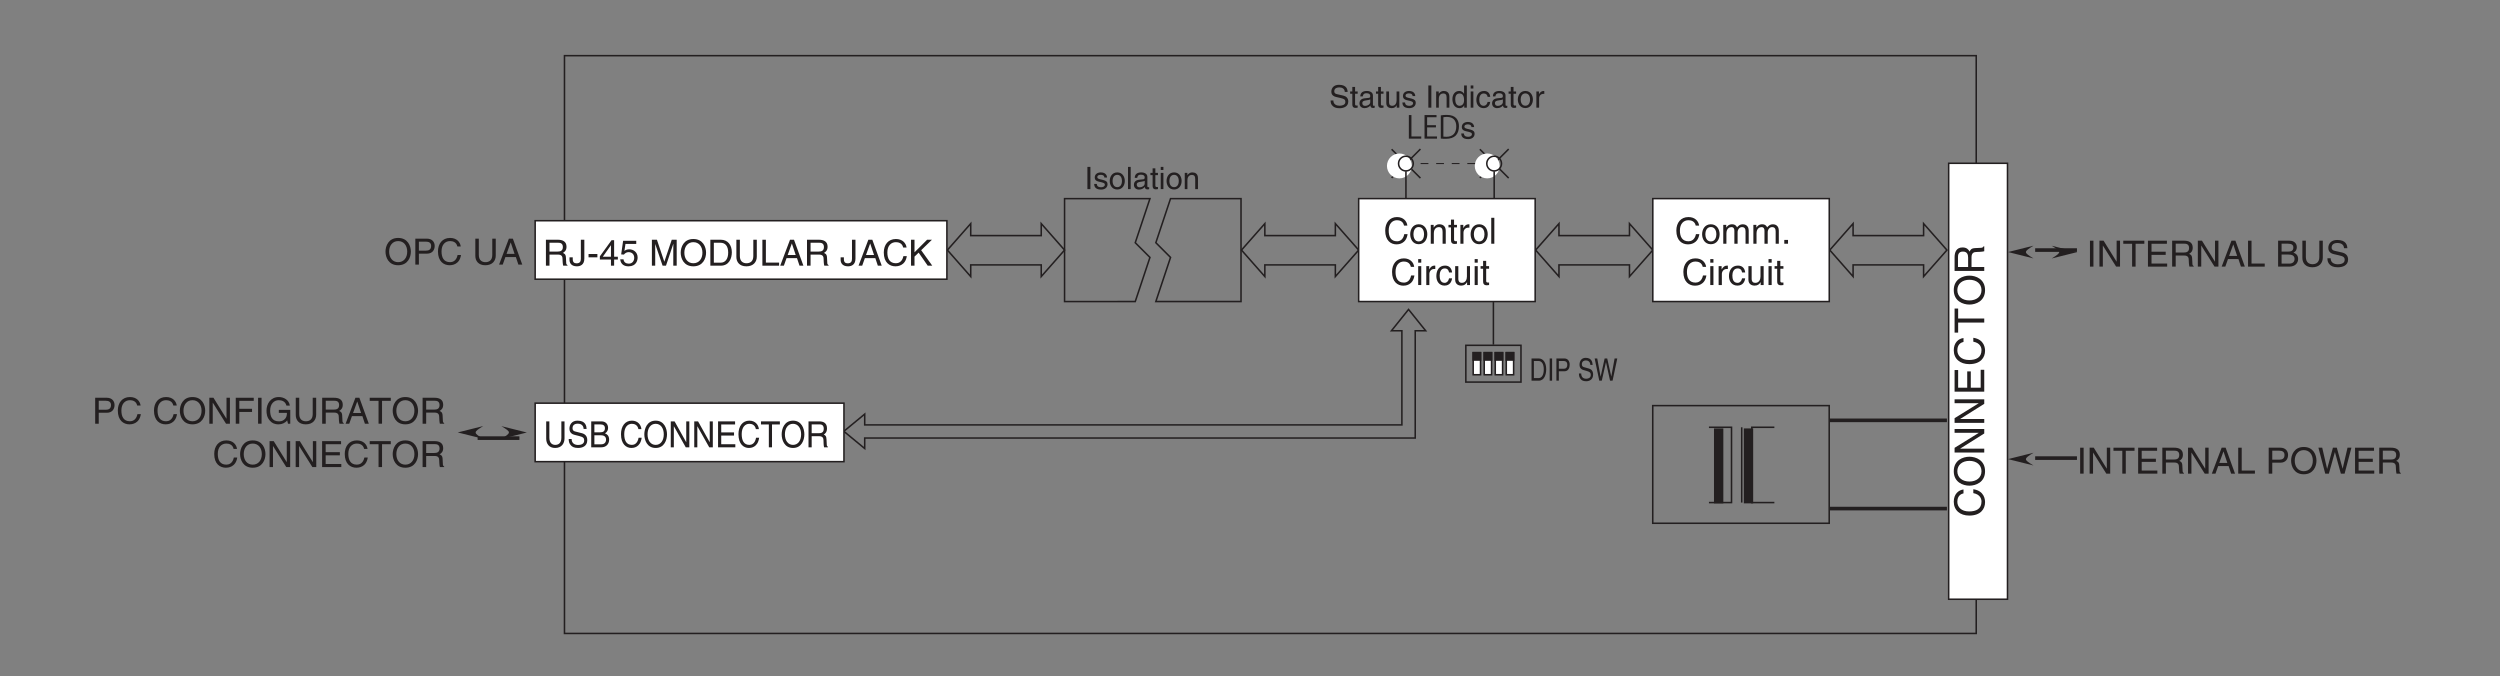 <?xml version="1.0" encoding="UTF-8"?>
<svg xmlns="http://www.w3.org/2000/svg" xmlns:xlink="http://www.w3.org/1999/xlink" width="481.89pt" height="130.39pt" viewBox="0 0 481.89 130.39" version="1.2">
<rect x="0" y="0" width="481.89" height="130.39" fill="#808080" stroke="none"/>
<defs>
<g>
<symbol overflow="visible" id="glyph0-0">
<path style="stroke:none;" d="M 0 0 L 0 -3.984 L -5.578 -3.984 L -5.578 0 Z M -3.141 -1.984 L -5.172 -0.641 L -5.172 -3.344 Z M -2.781 -2.234 L -4.828 -3.578 L -0.75 -3.578 Z M -0.391 -0.641 L -2.438 -1.984 L -0.391 -3.344 Z M -4.828 -0.391 L -2.781 -1.75 L -0.75 -0.391 Z M -4.828 -0.391 "/>
</symbol>
<symbol overflow="visible" id="glyph0-1">
<path style="stroke:none;" d="M -4 -5.375 C -4.953 -5.266 -5.875 -4.5 -5.875 -3.016 C -5.875 -1.359 -4.656 -0.344 -2.891 -0.344 C -0.688 -0.344 0.156 -1.625 0.156 -2.922 C 0.156 -3.359 0.062 -5.109 -2.109 -5.422 L -2.109 -4.672 C -0.766 -4.422 -0.531 -3.547 -0.531 -3.047 C -0.531 -1.625 -1.562 -1.141 -2.922 -1.141 C -4.422 -1.141 -5.188 -1.984 -5.188 -3.016 C -5.188 -3.562 -5 -4.406 -4 -4.625 Z M -4 -5.375 "/>
</symbol>
<symbol overflow="visible" id="glyph0-2">
<path style="stroke:none;" d="M -2.859 -5.094 C -1.516 -5.094 -0.531 -4.344 -0.531 -3.094 C -0.531 -1.859 -1.516 -1.109 -2.859 -1.109 C -4.203 -1.109 -5.188 -1.859 -5.188 -3.094 C -5.188 -4.344 -4.203 -5.094 -2.859 -5.094 Z M -2.859 -5.891 C -4.094 -5.891 -5.875 -5.234 -5.875 -3.094 C -5.875 -0.969 -4.094 -0.312 -2.859 -0.312 C -1.625 -0.312 0.156 -0.969 0.156 -3.094 C 0.156 -5.234 -1.625 -5.891 -2.859 -5.891 Z M -2.859 -5.891 "/>
</symbol>
<symbol overflow="visible" id="glyph0-3">
<path style="stroke:none;" d="M -1.094 -4.406 L -1.094 -4.375 L -5.719 -1.516 L -5.719 -0.609 L 0 -0.609 L 0 -1.359 L -4.625 -1.359 L -4.625 -1.375 L 0 -4.281 L 0 -5.141 L -5.719 -5.141 L -5.719 -4.406 Z M -1.094 -4.406 "/>
</symbol>
<symbol overflow="visible" id="glyph0-4">
<path style="stroke:none;" d="M -0.688 -4.906 L -0.688 -1.453 L -2.594 -1.453 L -2.594 -4.594 L -3.281 -4.594 L -3.281 -1.453 L -5.031 -1.453 L -5.031 -4.859 L -5.719 -4.859 L -5.719 -0.688 L 0 -0.688 L 0 -4.906 Z M -0.688 -4.906 "/>
</symbol>
<symbol overflow="visible" id="glyph0-5">
<path style="stroke:none;" d="M -5.031 -0.109 L -5.031 -2.047 L 0 -2.047 L 0 -2.828 L -5.031 -2.828 L -5.031 -4.75 L -5.719 -4.75 L -5.719 -0.109 Z M -5.031 -0.109 "/>
</symbol>
<symbol overflow="visible" id="glyph0-6">
<path style="stroke:none;" d="M -2.453 -1.469 L -2.453 -3.344 C -2.453 -4.266 -1.906 -4.359 -1.438 -4.359 C -1.219 -4.359 -0.344 -4.391 0 -4.5 L 0 -5.453 L -0.125 -5.453 C -0.266 -5.219 -0.375 -5.172 -0.703 -5.156 L -1.734 -5.109 C -2.531 -5.078 -2.672 -4.75 -2.812 -4.438 C -3.031 -4.797 -3.344 -5.234 -4.188 -5.234 C -5.391 -5.234 -5.719 -4.281 -5.719 -3.344 L -5.719 -0.703 L 0 -0.703 L 0 -1.469 Z M -5.062 -1.469 L -5.062 -3.406 C -5.062 -3.781 -4.984 -4.438 -4.109 -4.438 C -3.266 -4.438 -3.109 -3.828 -3.109 -3.266 L -3.109 -1.469 Z M -5.062 -1.469 "/>
</symbol>
<symbol overflow="visible" id="glyph1-0">
<path style="stroke:none;" d="M 0 0 L 3.484 0 L 3.484 -4.875 L 0 -4.875 Z M 1.734 -2.75 L 0.562 -4.531 L 2.922 -4.531 Z M 1.953 -2.438 L 3.141 -4.219 L 3.141 -0.656 Z M 0.562 -0.344 L 1.734 -2.125 L 2.922 -0.344 Z M 0.344 -4.219 L 1.531 -2.438 L 0.344 -0.656 Z M 0.344 -4.219 "/>
</symbol>
<symbol overflow="visible" id="glyph1-1">
<path style="stroke:none;" d="M 1.312 -5 L 0.641 -5 L 0.641 0 L 1.312 0 Z M 1.312 -5 "/>
</symbol>
<symbol overflow="visible" id="glyph1-2">
<path style="stroke:none;" d="M 3.844 -0.969 L 3.828 -0.969 L 1.328 -5 L 0.531 -5 L 0.531 0 L 1.188 0 L 1.188 -4.047 L 1.203 -4.047 L 3.75 0 L 4.5 0 L 4.5 -5 L 3.844 -5 Z M 3.844 -0.969 "/>
</symbol>
<symbol overflow="visible" id="glyph1-3">
<path style="stroke:none;" d="M 0.094 -4.406 L 1.797 -4.406 L 1.797 0 L 2.469 0 L 2.469 -4.406 L 4.156 -4.406 L 4.156 -5 L 0.094 -5 Z M 0.094 -4.406 "/>
</symbol>
<symbol overflow="visible" id="glyph1-4">
<path style="stroke:none;" d="M 4.297 -0.594 L 1.281 -0.594 L 1.281 -2.266 L 4.016 -2.266 L 4.016 -2.875 L 1.281 -2.875 L 1.281 -4.406 L 4.25 -4.406 L 4.25 -5 L 0.594 -5 L 0.594 0 L 4.297 0 Z M 4.297 -0.594 "/>
</symbol>
<symbol overflow="visible" id="glyph1-5">
<path style="stroke:none;" d="M 1.297 -2.141 L 2.922 -2.141 C 3.734 -2.141 3.812 -1.672 3.812 -1.25 C 3.812 -1.062 3.844 -0.312 3.938 0 L 4.766 0 L 4.766 -0.109 C 4.562 -0.234 4.516 -0.328 4.516 -0.609 L 4.469 -1.516 C 4.453 -2.219 4.156 -2.344 3.875 -2.453 C 4.188 -2.641 4.578 -2.922 4.578 -3.656 C 4.578 -4.719 3.75 -5 2.922 -5 L 0.609 -5 L 0.609 0 L 1.297 0 Z M 1.297 -4.422 L 2.969 -4.422 C 3.312 -4.422 3.875 -4.359 3.875 -3.594 C 3.875 -2.844 3.359 -2.719 2.859 -2.719 L 1.297 -2.719 Z M 1.297 -4.422 "/>
</symbol>
<symbol overflow="visible" id="glyph1-6">
<path style="stroke:none;" d="M 3.328 -1.453 L 3.812 0 L 4.562 0 L 2.75 -5 L 1.984 -5 L 0.094 0 L 0.797 0 L 1.312 -1.453 Z M 1.531 -2.062 L 2.328 -4.266 L 2.344 -4.266 L 3.078 -2.062 Z M 1.531 -2.062 "/>
</symbol>
<symbol overflow="visible" id="glyph1-7">
<path style="stroke:none;" d="M 1.203 -5 L 0.531 -5 L 0.531 0 L 3.75 0 L 3.75 -0.594 L 1.203 -0.594 Z M 1.203 -5 "/>
</symbol>
<symbol overflow="visible" id="glyph1-8">
<path style="stroke:none;" d=""/>
</symbol>
<symbol overflow="visible" id="glyph1-9">
<path style="stroke:none;" d="M 1.188 -4.422 L 2.422 -4.422 C 3.172 -4.422 3.453 -4.156 3.453 -3.688 C 3.453 -3.078 3.062 -2.891 2.406 -2.891 L 1.188 -2.891 Z M 0.516 0 L 2.672 0 C 3.781 0 4.375 -0.672 4.375 -1.484 C 4.375 -2.328 3.797 -2.562 3.469 -2.703 C 4.016 -2.953 4.125 -3.422 4.125 -3.75 C 4.125 -4.422 3.656 -5 2.719 -5 L 0.516 -5 Z M 1.188 -2.328 L 2.516 -2.328 C 3.078 -2.328 3.688 -2.188 3.688 -1.484 C 3.688 -0.938 3.344 -0.578 2.641 -0.578 L 1.188 -0.578 Z M 1.188 -2.328 "/>
</symbol>
<symbol overflow="visible" id="glyph1-10">
<path style="stroke:none;" d="M 3.812 -5 L 3.812 -1.844 C 3.812 -0.75 3.109 -0.469 2.5 -0.469 C 1.891 -0.469 1.219 -0.766 1.219 -1.859 L 1.219 -5 L 0.547 -5 L 0.547 -1.672 C 0.547 -0.734 1.125 0.125 2.469 0.125 C 3.844 0.125 4.484 -0.734 4.484 -1.75 L 4.484 -5 Z M 3.812 -5 "/>
</symbol>
<symbol overflow="visible" id="glyph1-11">
<path style="stroke:none;" d="M 4.188 -3.547 C 4.156 -4.094 3.984 -5.141 2.234 -5.141 C 1.016 -5.141 0.516 -4.375 0.516 -3.594 C 0.516 -2.719 1.25 -2.484 1.578 -2.406 L 2.594 -2.172 C 3.422 -1.984 3.672 -1.812 3.672 -1.297 C 3.672 -0.578 2.844 -0.453 2.359 -0.453 C 1.719 -0.453 0.969 -0.703 0.969 -1.609 L 0.344 -1.609 C 0.344 -1.156 0.422 -0.734 0.844 -0.344 C 1.078 -0.141 1.438 0.125 2.359 0.125 C 3.219 0.125 4.328 -0.188 4.328 -1.375 C 4.328 -2.172 3.828 -2.562 3.188 -2.719 L 1.75 -3.047 C 1.469 -3.109 1.156 -3.25 1.156 -3.672 C 1.156 -4.438 1.875 -4.562 2.312 -4.562 C 2.875 -4.562 3.516 -4.312 3.547 -3.547 Z M 4.188 -3.547 "/>
</symbol>
<symbol overflow="visible" id="glyph1-12">
<path style="stroke:none;" d="M 4.703 -3.5 C 4.594 -4.328 3.938 -5.141 2.641 -5.141 C 1.188 -5.141 0.312 -4.062 0.312 -2.531 C 0.312 -0.609 1.422 0.125 2.562 0.125 C 2.938 0.125 4.469 0.047 4.75 -1.844 L 4.094 -1.844 C 3.859 -0.672 3.094 -0.469 2.656 -0.469 C 1.422 -0.469 1 -1.375 1 -2.547 C 1 -3.875 1.734 -4.531 2.641 -4.531 C 3.125 -4.531 3.859 -4.375 4.047 -3.5 Z M 4.703 -3.5 "/>
</symbol>
<symbol overflow="visible" id="glyph1-13">
<path style="stroke:none;" d="M 0.25 -1.828 C 0.25 -0.891 0.781 0.094 1.938 0.094 C 3.094 0.094 3.625 -0.891 3.625 -1.828 C 3.625 -2.766 3.094 -3.75 1.938 -3.75 C 0.781 -3.75 0.25 -2.766 0.25 -1.828 Z M 0.875 -1.828 C 0.875 -2.312 1.062 -3.219 1.938 -3.219 C 2.812 -3.219 3 -2.312 3 -1.828 C 3 -1.344 2.812 -0.438 1.938 -0.438 C 1.062 -0.438 0.875 -1.344 0.875 -1.828 Z M 0.875 -1.828 "/>
</symbol>
<symbol overflow="visible" id="glyph1-14">
<path style="stroke:none;" d="M 0.453 0 L 1.062 0 L 1.062 -1.984 C 1.062 -2.969 1.672 -3.203 2.031 -3.203 C 2.484 -3.203 2.594 -2.828 2.594 -2.516 L 2.594 0 L 3.219 0 L 3.219 -2.219 C 3.219 -2.703 3.547 -3.203 4.062 -3.203 C 4.594 -3.203 4.75 -2.859 4.75 -2.359 L 4.75 0 L 5.359 0 L 5.359 -2.516 C 5.359 -3.547 4.625 -3.75 4.234 -3.75 C 3.672 -3.75 3.422 -3.5 3.109 -3.156 C 3.016 -3.359 2.797 -3.75 2.141 -3.75 C 1.484 -3.75 1.172 -3.328 1.047 -3.125 L 1.031 -3.125 L 1.031 -3.641 L 0.453 -3.641 Z M 0.453 0 "/>
</symbol>
<symbol overflow="visible" id="glyph1-15">
<path style="stroke:none;" d="M 1.328 -0.734 L 0.609 -0.734 L 0.609 0 L 1.328 0 Z M 1.328 -0.734 "/>
</symbol>
<symbol overflow="visible" id="glyph1-16">
<path style="stroke:none;" d="M 1.078 -3.641 L 0.469 -3.641 L 0.469 0 L 1.078 0 Z M 1.078 -4.312 L 1.078 -5 L 0.469 -5 L 0.469 -4.312 Z M 1.078 -4.312 "/>
</symbol>
<symbol overflow="visible" id="glyph1-17">
<path style="stroke:none;" d="M 1.156 -2.125 C 1.156 -2.641 1.516 -3.094 2.078 -3.094 L 2.312 -3.094 L 2.312 -3.734 C 2.266 -3.75 2.234 -3.75 2.156 -3.75 C 1.688 -3.75 1.375 -3.469 1.125 -3.031 L 1.109 -3.031 L 1.109 -3.641 L 0.531 -3.641 L 0.531 0 L 1.156 0 Z M 1.156 -2.125 "/>
</symbol>
<symbol overflow="visible" id="glyph1-18">
<path style="stroke:none;" d="M 3.328 -2.422 C 3.281 -3.047 2.906 -3.75 1.953 -3.75 C 0.75 -3.75 0.203 -2.844 0.203 -1.719 C 0.203 -0.672 0.812 0.109 1.844 0.109 C 2.906 0.109 3.266 -0.703 3.328 -1.297 L 2.734 -1.297 C 2.625 -0.734 2.266 -0.422 1.859 -0.422 C 1.016 -0.422 0.859 -1.203 0.859 -1.828 C 0.859 -2.469 1.109 -3.203 1.875 -3.203 C 2.391 -3.203 2.656 -2.906 2.734 -2.422 Z M 3.328 -2.422 "/>
</symbol>
<symbol overflow="visible" id="glyph1-19">
<path style="stroke:none;" d="M 3.406 0 L 3.406 -3.641 L 2.797 -3.641 L 2.797 -1.641 C 2.797 -1.109 2.562 -0.422 1.797 -0.422 C 1.391 -0.422 1.094 -0.625 1.094 -1.219 L 1.094 -3.641 L 0.469 -3.641 L 0.469 -1.031 C 0.469 -0.156 1.125 0.109 1.656 0.109 C 2.25 0.109 2.562 -0.125 2.812 -0.547 L 2.828 -0.531 L 2.828 0 Z M 3.406 0 "/>
</symbol>
<symbol overflow="visible" id="glyph1-20">
<path style="stroke:none;" d="M 1.797 -3.141 L 1.797 -3.641 L 1.203 -3.641 L 1.203 -4.656 L 0.594 -4.656 L 0.594 -3.641 L 0.094 -3.641 L 0.094 -3.141 L 0.594 -3.141 L 0.594 -0.734 C 0.594 -0.297 0.719 0.047 1.328 0.047 C 1.391 0.047 1.562 0.016 1.797 0 L 1.797 -0.484 L 1.578 -0.484 C 1.453 -0.484 1.203 -0.484 1.203 -0.766 L 1.203 -3.141 Z M 1.797 -3.141 "/>
</symbol>
<symbol overflow="visible" id="glyph1-21">
<path style="stroke:none;" d="M 0.125 -1.609 L 0.125 -1.109 C 0.125 -0.641 0.375 0.125 1.547 0.125 C 2.219 0.125 2.984 -0.188 2.984 -1.359 L 2.984 -5 L 2.312 -5 L 2.312 -1.312 C 2.312 -0.828 2.125 -0.453 1.5 -0.453 C 1.031 -0.453 0.75 -0.656 0.75 -1.266 L 0.75 -1.609 Z M 0.125 -1.609 "/>
</symbol>
<symbol overflow="visible" id="glyph1-22">
<path style="stroke:none;" d="M 2.016 -2.25 L 0.312 -2.25 L 0.312 -1.609 L 2.016 -1.609 Z M 2.016 -2.25 "/>
</symbol>
<symbol overflow="visible" id="glyph1-23">
<path style="stroke:none;" d="M 3.641 -1.188 L 3.641 -1.719 L 2.922 -1.719 L 2.922 -4.906 L 2.422 -4.906 L 0.172 -1.797 L 0.172 -1.188 L 2.312 -1.188 L 2.312 0 L 2.922 0 L 2.922 -1.188 Z M 2.297 -3.938 L 2.312 -3.938 L 2.312 -1.719 L 0.734 -1.719 Z M 2.297 -3.938 "/>
</symbol>
<symbol overflow="visible" id="glyph1-24">
<path style="stroke:none;" d="M 1.234 -4.188 L 3.312 -4.188 L 3.312 -4.797 L 0.781 -4.797 L 0.406 -2.172 L 0.938 -2.141 C 1.156 -2.438 1.484 -2.609 1.844 -2.609 C 2.453 -2.609 2.922 -2.219 2.922 -1.516 C 2.922 -0.906 2.531 -0.391 1.891 -0.391 C 1.344 -0.391 0.922 -0.641 0.859 -1.219 L 0.219 -1.219 C 0.344 -0.125 1.156 0.125 1.812 0.125 C 3.344 0.125 3.578 -1.047 3.578 -1.594 C 3.578 -2.594 2.766 -3.156 1.969 -3.156 C 1.531 -3.156 1.234 -3.016 1.031 -2.844 Z M 1.234 -4.188 "/>
</symbol>
<symbol overflow="visible" id="glyph1-25">
<path style="stroke:none;" d="M 5.297 0 L 5.297 -5 L 4.344 -5 L 2.922 -0.781 L 2.906 -0.781 L 1.484 -5 L 0.516 -5 L 0.516 0 L 1.156 0 L 1.156 -2.953 C 1.156 -3.094 1.156 -3.734 1.156 -4.188 L 2.578 0 L 3.234 0 L 4.641 -4.203 L 4.656 -4.203 C 4.656 -3.734 4.641 -3.094 4.641 -2.953 L 4.641 0 Z M 5.297 0 "/>
</symbol>
<symbol overflow="visible" id="glyph1-26">
<path style="stroke:none;" d="M 4.453 -2.5 C 4.453 -1.328 3.797 -0.469 2.703 -0.469 C 1.625 -0.469 0.969 -1.328 0.969 -2.5 C 0.969 -3.672 1.625 -4.531 2.703 -4.531 C 3.797 -4.531 4.453 -3.672 4.453 -2.5 Z M 5.156 -2.5 C 5.156 -3.578 4.578 -5.141 2.703 -5.141 C 0.844 -5.141 0.266 -3.578 0.266 -2.5 C 0.266 -1.422 0.844 0.125 2.703 0.125 C 4.578 0.125 5.156 -1.422 5.156 -2.5 Z M 5.156 -2.5 "/>
</symbol>
<symbol overflow="visible" id="glyph1-27">
<path style="stroke:none;" d="M 0.562 0 L 2.562 0 C 4.203 0 4.703 -1.453 4.703 -2.578 C 4.703 -4.016 3.891 -5 2.594 -5 L 0.562 -5 Z M 1.234 -4.422 L 2.5 -4.422 C 3.422 -4.422 4 -3.797 4 -2.531 C 4 -1.266 3.422 -0.578 2.547 -0.578 L 1.234 -0.578 Z M 1.234 -4.422 "/>
</symbol>
<symbol overflow="visible" id="glyph1-28">
<path style="stroke:none;" d="M 1.203 -1.75 L 2 -2.516 L 3.75 0 L 4.625 0 L 2.484 -2.984 L 4.562 -5 L 3.625 -5 L 1.203 -2.578 L 1.203 -5 L 0.531 -5 L 0.531 0 L 1.203 0 Z M 1.203 -1.75 "/>
</symbol>
<symbol overflow="visible" id="glyph1-29">
<path style="stroke:none;" d="M 1.281 -4.422 L 2.641 -4.422 C 3.203 -4.422 3.641 -4.219 3.641 -3.594 C 3.641 -2.906 3.219 -2.688 2.625 -2.688 L 1.281 -2.688 Z M 1.281 -2.109 L 2.844 -2.109 C 3.938 -2.109 4.328 -2.906 4.328 -3.594 C 4.328 -4.406 3.781 -5 2.844 -5 L 0.594 -5 L 0.594 0 L 1.281 0 Z M 1.281 -2.109 "/>
</symbol>
<symbol overflow="visible" id="glyph1-30">
<path style="stroke:none;" d="M 1.281 -2.266 L 3.734 -2.266 L 3.734 -2.875 L 1.281 -2.875 L 1.281 -4.406 L 4.062 -4.406 L 4.062 -5 L 0.594 -5 L 0.594 0 L 1.281 0 Z M 1.281 -2.266 "/>
</symbol>
<symbol overflow="visible" id="glyph1-31">
<path style="stroke:none;" d="M 2.703 -2.094 L 4.266 -2.094 C 4.266 -1.562 4.156 -1.109 3.719 -0.766 C 3.359 -0.469 2.953 -0.453 2.703 -0.453 C 1.359 -0.453 1.031 -1.484 1.031 -2.516 C 1.031 -3.812 1.766 -4.531 2.672 -4.531 C 3.219 -4.531 3.953 -4.359 4.172 -3.484 L 4.828 -3.484 C 4.672 -4.609 3.641 -5.141 2.703 -5.141 C 1.078 -5.141 0.328 -3.766 0.328 -2.547 C 0.328 -2.016 0.359 -1.156 1.125 -0.438 C 1.375 -0.188 1.797 0.125 2.656 0.125 C 3.344 0.125 3.969 -0.172 4.312 -0.641 L 4.469 0 L 4.906 0 L 4.906 -2.672 L 2.703 -2.672 Z M 2.703 -2.094 "/>
</symbol>
<symbol overflow="visible" id="glyph1-32">
<path style="stroke:none;" d="M 3.281 -4.141 L 3.297 -4.141 L 4.438 0 L 5.156 0 L 6.469 -5 L 5.719 -5 L 4.781 -0.938 L 3.656 -5 L 2.906 -5 L 1.797 -0.938 L 1.781 -0.938 L 0.844 -5 L 0.109 -5 L 1.422 0 L 2.125 0 Z M 3.281 -4.141 "/>
</symbol>
<symbol overflow="visible" id="glyph2-0">
<path style="stroke:none;" d="M 0 0 L 3.375 0 L 3.375 -4.875 L 0 -4.875 Z M 1.688 -2.75 L 0.547 -4.531 L 2.844 -4.531 Z M 1.891 -2.438 L 3.047 -4.219 L 3.047 -0.656 Z M 0.547 -0.344 L 1.688 -2.125 L 2.844 -0.344 Z M 0.344 -4.219 L 1.484 -2.438 L 0.344 -0.656 Z M 0.344 -4.219 "/>
</symbol>
<symbol overflow="visible" id="glyph2-1">
<path style="stroke:none;" d="M 4.562 -3.5 C 4.469 -4.328 3.812 -5.141 2.562 -5.141 C 1.156 -5.141 0.297 -4.062 0.297 -2.531 C 0.297 -0.609 1.375 0.125 2.484 0.125 C 2.844 0.125 4.344 0.047 4.609 -1.844 L 3.969 -1.844 C 3.75 -0.672 3.016 -0.469 2.578 -0.469 C 1.375 -0.469 0.969 -1.375 0.969 -2.547 C 0.969 -3.875 1.688 -4.531 2.562 -4.531 C 3.031 -4.531 3.734 -4.375 3.922 -3.5 Z M 4.562 -3.5 "/>
</symbol>
<symbol overflow="visible" id="glyph2-2">
<path style="stroke:none;" d="M 0.234 -1.828 C 0.234 -0.891 0.75 0.094 1.875 0.094 C 3.016 0.094 3.531 -0.891 3.531 -1.828 C 3.531 -2.766 3.016 -3.75 1.875 -3.75 C 0.75 -3.75 0.234 -2.766 0.234 -1.828 Z M 0.859 -1.828 C 0.859 -2.312 1.031 -3.219 1.875 -3.219 C 2.734 -3.219 2.906 -2.312 2.906 -1.828 C 2.906 -1.344 2.734 -0.438 1.875 -0.438 C 1.031 -0.438 0.859 -1.344 0.859 -1.828 Z M 0.859 -1.828 "/>
</symbol>
<symbol overflow="visible" id="glyph2-3">
<path style="stroke:none;" d="M 3.328 -2.484 C 3.328 -3.516 2.625 -3.75 2.078 -3.75 C 1.469 -3.75 1.141 -3.328 1.016 -3.125 L 1 -3.125 L 1 -3.641 L 0.438 -3.641 L 0.438 0 L 1.031 0 L 1.031 -1.984 C 1.031 -2.969 1.625 -3.203 1.969 -3.203 C 2.547 -3.203 2.719 -2.875 2.719 -2.25 L 2.719 0 L 3.328 0 Z M 3.328 -2.484 "/>
</symbol>
<symbol overflow="visible" id="glyph2-4">
<path style="stroke:none;" d="M 1.734 -3.141 L 1.734 -3.641 L 1.172 -3.641 L 1.172 -4.656 L 0.578 -4.656 L 0.578 -3.641 L 0.094 -3.641 L 0.094 -3.141 L 0.578 -3.141 L 0.578 -0.734 C 0.578 -0.297 0.703 0.047 1.297 0.047 C 1.359 0.047 1.516 0.016 1.734 0 L 1.734 -0.484 L 1.531 -0.484 C 1.406 -0.484 1.172 -0.484 1.172 -0.766 L 1.172 -3.141 Z M 1.734 -3.141 "/>
</symbol>
<symbol overflow="visible" id="glyph2-5">
<path style="stroke:none;" d="M 1.109 -2.125 C 1.109 -2.641 1.469 -3.094 2.016 -3.094 L 2.25 -3.094 L 2.25 -3.734 C 2.203 -3.75 2.172 -3.75 2.094 -3.75 C 1.641 -3.75 1.328 -3.469 1.094 -3.031 L 1.078 -3.031 L 1.078 -3.641 L 0.516 -3.641 L 0.516 0 L 1.109 0 Z M 1.109 -2.125 "/>
</symbol>
<symbol overflow="visible" id="glyph2-6">
<path style="stroke:none;" d="M 1.047 -5 L 0.453 -5 L 0.453 0 L 1.047 0 Z M 1.047 -5 "/>
</symbol>
<symbol overflow="visible" id="glyph2-7">
<path style="stroke:none;" d="M 1.047 -3.641 L 0.453 -3.641 L 0.453 0 L 1.047 0 Z M 1.047 -4.312 L 1.047 -5 L 0.453 -5 L 0.453 -4.312 Z M 1.047 -4.312 "/>
</symbol>
<symbol overflow="visible" id="glyph2-8">
<path style="stroke:none;" d="M 3.234 -2.422 C 3.188 -3.047 2.828 -3.75 1.906 -3.75 C 0.734 -3.75 0.203 -2.844 0.203 -1.719 C 0.203 -0.672 0.797 0.109 1.781 0.109 C 2.828 0.109 3.172 -0.703 3.234 -1.297 L 2.656 -1.297 C 2.547 -0.734 2.203 -0.422 1.812 -0.422 C 0.984 -0.422 0.844 -1.203 0.844 -1.828 C 0.844 -2.469 1.078 -3.203 1.812 -3.203 C 2.312 -3.203 2.578 -2.906 2.656 -2.422 Z M 3.234 -2.422 "/>
</symbol>
<symbol overflow="visible" id="glyph2-9">
<path style="stroke:none;" d="M 3.312 0 L 3.312 -3.641 L 2.719 -3.641 L 2.719 -1.641 C 2.719 -1.109 2.484 -0.422 1.734 -0.422 C 1.359 -0.422 1.062 -0.625 1.062 -1.219 L 1.062 -3.641 L 0.453 -3.641 L 0.453 -1.031 C 0.453 -0.156 1.094 0.109 1.609 0.109 C 2.172 0.109 2.484 -0.125 2.734 -0.547 L 2.75 -0.531 L 2.75 0 Z M 3.312 0 "/>
</symbol>
<symbol overflow="visible" id="glyph3-0">
<path style="stroke:none;" d="M 0 0 L 2.984 0 L 2.984 -4.172 L 0 -4.172 Z M 1.5 -2.359 L 0.484 -3.875 L 2.5 -3.875 Z M 1.672 -2.094 L 2.688 -3.609 L 2.688 -0.562 Z M 0.484 -0.297 L 1.5 -1.828 L 2.5 -0.297 Z M 0.297 -3.609 L 1.312 -2.094 L 0.297 -0.562 Z M 0.297 -3.609 "/>
</symbol>
<symbol overflow="visible" id="glyph3-1">
<path style="stroke:none;" d="M 3.578 -3.031 C 3.562 -3.5 3.406 -4.406 1.906 -4.406 C 0.875 -4.406 0.438 -3.75 0.438 -3.078 C 0.438 -2.328 1.062 -2.125 1.344 -2.062 L 2.219 -1.859 C 2.938 -1.688 3.141 -1.547 3.141 -1.109 C 3.141 -0.484 2.438 -0.375 2.016 -0.375 C 1.469 -0.375 0.828 -0.609 0.828 -1.391 L 0.297 -1.391 C 0.297 -0.984 0.359 -0.625 0.734 -0.297 C 0.922 -0.125 1.234 0.109 2.016 0.109 C 2.75 0.109 3.703 -0.172 3.703 -1.188 C 3.703 -1.859 3.281 -2.203 2.734 -2.328 L 1.5 -2.609 C 1.25 -2.672 1 -2.781 1 -3.156 C 1 -3.797 1.609 -3.906 1.969 -3.906 C 2.453 -3.906 3.016 -3.688 3.031 -3.031 Z M 3.578 -3.031 "/>
</symbol>
<symbol overflow="visible" id="glyph3-2">
<path style="stroke:none;" d="M 1.531 -2.688 L 1.531 -3.125 L 1.031 -3.125 L 1.031 -4 L 0.5 -4 L 0.5 -3.125 L 0.078 -3.125 L 0.078 -2.688 L 0.5 -2.688 L 0.5 -0.625 C 0.5 -0.25 0.625 0.047 1.141 0.047 C 1.188 0.047 1.344 0.016 1.531 0 L 1.531 -0.406 L 1.344 -0.406 C 1.234 -0.406 1.031 -0.406 1.031 -0.656 L 1.031 -2.688 Z M 1.531 -2.688 "/>
</symbol>
<symbol overflow="visible" id="glyph3-3">
<path style="stroke:none;" d="M 0.859 -2.172 C 0.891 -2.406 0.969 -2.781 1.562 -2.781 C 2.062 -2.781 2.297 -2.594 2.297 -2.266 C 2.297 -1.953 2.156 -1.906 2.031 -1.891 L 1.156 -1.797 C 0.297 -1.688 0.219 -1.078 0.219 -0.812 C 0.219 -0.281 0.625 0.094 1.188 0.094 C 1.797 0.094 2.125 -0.203 2.328 -0.422 C 2.344 -0.172 2.406 0.062 2.875 0.062 C 3 0.062 3.078 0.031 3.156 0 L 3.156 -0.375 C 3.109 -0.375 3.031 -0.359 2.984 -0.359 C 2.891 -0.359 2.812 -0.406 2.812 -0.547 L 2.812 -2.344 C 2.812 -3.141 1.906 -3.219 1.656 -3.219 C 0.891 -3.219 0.391 -2.922 0.375 -2.172 Z M 2.297 -1.078 C 2.297 -0.656 1.812 -0.344 1.328 -0.344 C 0.938 -0.344 0.766 -0.547 0.766 -0.891 C 0.766 -1.281 1.172 -1.359 1.422 -1.391 C 2.078 -1.484 2.203 -1.531 2.297 -1.594 Z M 2.297 -1.078 "/>
</symbol>
<symbol overflow="visible" id="glyph3-4">
<path style="stroke:none;" d="M 2.922 0 L 2.922 -3.125 L 2.391 -3.125 L 2.391 -1.406 C 2.391 -0.953 2.203 -0.359 1.531 -0.359 C 1.188 -0.359 0.938 -0.531 0.938 -1.047 L 0.938 -3.125 L 0.406 -3.125 L 0.406 -0.875 C 0.406 -0.125 0.969 0.094 1.422 0.094 C 1.922 0.094 2.188 -0.094 2.406 -0.469 L 2.422 -0.453 L 2.422 0 Z M 2.922 0 "/>
</symbol>
<symbol overflow="visible" id="glyph3-5">
<path style="stroke:none;" d="M 2.672 -2.234 C 2.672 -2.391 2.594 -3.219 1.469 -3.219 C 0.859 -3.219 0.297 -2.906 0.297 -2.219 C 0.297 -1.781 0.578 -1.562 1.016 -1.453 L 1.625 -1.312 C 2.078 -1.188 2.25 -1.109 2.25 -0.859 C 2.25 -0.516 1.906 -0.359 1.531 -0.359 C 0.781 -0.359 0.719 -0.766 0.703 -1 L 0.188 -1 C 0.203 -0.625 0.297 0.094 1.531 0.094 C 2.234 0.094 2.766 -0.297 2.766 -0.938 C 2.766 -1.359 2.547 -1.609 1.891 -1.766 L 1.359 -1.891 C 0.969 -2 0.797 -2.062 0.797 -2.312 C 0.797 -2.703 1.266 -2.75 1.422 -2.75 C 2.078 -2.75 2.156 -2.422 2.156 -2.234 Z M 2.672 -2.234 "/>
</symbol>
<symbol overflow="visible" id="glyph3-6">
<path style="stroke:none;" d=""/>
</symbol>
<symbol overflow="visible" id="glyph3-7">
<path style="stroke:none;" d="M 1.125 -4.281 L 0.547 -4.281 L 0.547 0 L 1.125 0 Z M 1.125 -4.281 "/>
</symbol>
<symbol overflow="visible" id="glyph3-8">
<path style="stroke:none;" d="M 2.938 -2.125 C 2.938 -3.016 2.328 -3.219 1.844 -3.219 C 1.297 -3.219 1.016 -2.844 0.891 -2.688 L 0.891 -3.125 L 0.391 -3.125 L 0.391 0 L 0.906 0 L 0.906 -1.703 C 0.906 -2.547 1.438 -2.734 1.734 -2.734 C 2.25 -2.734 2.406 -2.469 2.406 -1.922 L 2.406 0 L 2.938 0 Z M 2.938 -2.125 "/>
</symbol>
<symbol overflow="visible" id="glyph3-9">
<path style="stroke:none;" d="M 2.984 -4.281 L 2.453 -4.281 L 2.453 -2.719 L 2.438 -2.688 C 2.312 -2.859 2.078 -3.219 1.516 -3.219 C 0.688 -3.219 0.203 -2.531 0.203 -1.656 C 0.203 -0.906 0.516 0.094 1.578 0.094 C 1.891 0.094 2.25 0 2.469 -0.438 L 2.484 -0.438 L 2.484 0 L 2.984 0 Z M 0.75 -1.562 C 0.75 -1.969 0.797 -2.734 1.609 -2.734 C 2.359 -2.734 2.453 -1.922 2.453 -1.422 C 2.453 -0.578 1.922 -0.359 1.594 -0.359 C 1.016 -0.359 0.75 -0.891 0.75 -1.562 Z M 0.75 -1.562 "/>
</symbol>
<symbol overflow="visible" id="glyph3-10">
<path style="stroke:none;" d="M 0.922 -3.125 L 0.406 -3.125 L 0.406 0 L 0.922 0 Z M 0.922 -3.688 L 0.922 -4.281 L 0.406 -4.281 L 0.406 -3.688 Z M 0.922 -3.688 "/>
</symbol>
<symbol overflow="visible" id="glyph3-11">
<path style="stroke:none;" d="M 2.844 -2.078 C 2.812 -2.609 2.5 -3.219 1.672 -3.219 C 0.641 -3.219 0.172 -2.438 0.172 -1.469 C 0.172 -0.578 0.703 0.094 1.578 0.094 C 2.484 0.094 2.797 -0.609 2.844 -1.109 L 2.344 -1.109 C 2.25 -0.625 1.953 -0.359 1.594 -0.359 C 0.875 -0.359 0.734 -1.031 0.734 -1.562 C 0.734 -2.125 0.953 -2.734 1.594 -2.734 C 2.047 -2.734 2.281 -2.484 2.344 -2.078 Z M 2.844 -2.078 "/>
</symbol>
<symbol overflow="visible" id="glyph3-12">
<path style="stroke:none;" d="M 0.203 -1.562 C 0.203 -0.766 0.656 0.078 1.656 0.078 C 2.656 0.078 3.109 -0.766 3.109 -1.562 C 3.109 -2.375 2.656 -3.219 1.656 -3.219 C 0.656 -3.219 0.203 -2.375 0.203 -1.562 Z M 0.75 -1.562 C 0.75 -1.984 0.906 -2.75 1.656 -2.75 C 2.406 -2.75 2.562 -1.984 2.562 -1.562 C 2.562 -1.141 2.406 -0.375 1.656 -0.375 C 0.906 -0.375 0.75 -1.141 0.75 -1.562 Z M 0.75 -1.562 "/>
</symbol>
<symbol overflow="visible" id="glyph3-13">
<path style="stroke:none;" d="M 0.984 -1.812 C 0.984 -2.266 1.297 -2.656 1.781 -2.656 L 1.984 -2.656 L 1.984 -3.188 C 1.938 -3.203 1.906 -3.219 1.844 -3.219 C 1.453 -3.219 1.172 -2.969 0.969 -2.609 L 0.953 -2.609 L 0.953 -3.125 L 0.453 -3.125 L 0.453 0 L 0.984 0 Z M 0.984 -1.812 "/>
</symbol>
<symbol overflow="visible" id="glyph3-14">
<path style="stroke:none;" d="M 0.922 -4.281 L 0.406 -4.281 L 0.406 0 L 0.922 0 Z M 0.922 -4.281 "/>
</symbol>
<symbol overflow="visible" id="glyph4-0">
<path style="stroke:none;" d="M 0.594 0.719 L 5.375 0.719 L 5.375 -5.25 L 0.594 -5.25 Z M 2.984 -2.516 L 1.094 -4.953 L 4.875 -4.953 Z M 3.172 -2.266 L 5.078 -4.703 L 5.078 0.172 Z M 1.094 0.422 L 2.984 -2.016 L 4.875 0.422 Z M 0.891 -4.703 L 2.797 -2.266 L 0.891 0.172 Z M 0.891 -4.703 "/>
</symbol>
<symbol overflow="visible" id="glyph4-1">
<path style="stroke:none;" d="M 2.891 -0.422 L 1 -0.422 L 1 -4.547 L 0.5 -4.547 L 0.5 0 L 2.891 0 Z M 2.891 -0.422 "/>
</symbol>
<symbol overflow="visible" id="glyph4-2">
<path style="stroke:none;" d="M 2.906 -0.422 L 1 -0.422 L 1 -2.172 L 2.703 -2.172 L 2.703 -2.594 L 1 -2.594 L 1 -4.125 L 2.812 -4.125 L 2.812 -4.547 L 0.5 -4.547 L 0.5 0 L 2.906 0 Z M 2.906 -0.422 "/>
</symbol>
<symbol overflow="visible" id="glyph4-3">
<path style="stroke:none;" d="M 0.5 -0.016 C 0.797 0.031 1.109 0.031 1.5 0.031 C 2.328 0.031 2.984 -0.188 3.391 -0.609 C 3.812 -1.047 4 -1.672 4 -2.391 C 4 -3.5 3.484 -4.578 1.656 -4.578 C 1.234 -4.578 0.844 -4.547 0.5 -4.484 Z M 1 -4.125 C 1.156 -4.156 1.391 -4.188 1.672 -4.188 C 2.859 -4.188 3.484 -3.547 3.484 -2.359 C 3.484 -1.062 2.812 -0.359 1.578 -0.359 C 1.359 -0.359 1.156 -0.375 1 -0.391 Z M 1 -4.125 "/>
</symbol>
<symbol overflow="visible" id="glyph5-0">
<path style="stroke:none;" d="M 0 0 L 2.391 0 L 2.391 -4.172 L 0 -4.172 Z M 1.188 -2.359 L 0.375 -3.875 L 2.016 -3.875 Z M 1.344 -2.094 L 2.156 -3.609 L 2.156 -0.562 Z M 0.375 -0.297 L 1.188 -1.828 L 2.016 -0.297 Z M 0.234 -3.609 L 1.047 -2.094 L 0.234 -0.562 Z M 0.234 -3.609 "/>
</symbol>
<symbol overflow="visible" id="glyph5-1">
<path style="stroke:none;" d=""/>
</symbol>
<symbol overflow="visible" id="glyph5-2">
<path style="stroke:none;" d="M 0.391 0 L 1.766 0 C 2.891 0 3.219 -1.234 3.219 -2.203 C 3.219 -3.438 2.672 -4.281 1.781 -4.281 L 0.391 -4.281 Z M 0.844 -3.797 L 1.719 -3.797 C 2.344 -3.797 2.75 -3.25 2.75 -2.172 C 2.75 -1.094 2.359 -0.5 1.75 -0.5 L 0.844 -0.5 Z M 0.844 -3.797 "/>
</symbol>
<symbol overflow="visible" id="glyph5-3">
<path style="stroke:none;" d="M 0.906 -4.281 L 0.438 -4.281 L 0.438 0 L 0.906 0 Z M 0.906 -4.281 "/>
</symbol>
<symbol overflow="visible" id="glyph5-4">
<path style="stroke:none;" d="M 0.875 -3.797 L 1.812 -3.797 C 2.203 -3.797 2.5 -3.609 2.5 -3.078 C 2.5 -2.5 2.219 -2.297 1.797 -2.297 L 0.875 -2.297 Z M 0.875 -1.812 L 1.953 -1.812 C 2.703 -1.812 2.969 -2.484 2.969 -3.078 C 2.969 -3.766 2.594 -4.281 1.953 -4.281 L 0.406 -4.281 L 0.406 0 L 0.875 0 Z M 0.875 -1.812 "/>
</symbol>
<symbol overflow="visible" id="glyph5-5">
<path style="stroke:none;" d="M 2.875 -3.031 C 2.844 -3.5 2.734 -4.406 1.531 -4.406 C 0.703 -4.406 0.344 -3.75 0.344 -3.078 C 0.344 -2.328 0.859 -2.125 1.078 -2.062 L 1.781 -1.859 C 2.344 -1.688 2.516 -1.547 2.516 -1.109 C 2.516 -0.484 1.953 -0.375 1.609 -0.375 C 1.172 -0.375 0.672 -0.609 0.672 -1.391 L 0.234 -1.391 C 0.234 -0.984 0.297 -0.625 0.578 -0.297 C 0.734 -0.125 0.984 0.109 1.625 0.109 C 2.203 0.109 2.969 -0.172 2.969 -1.188 C 2.969 -1.859 2.625 -2.203 2.188 -2.328 L 1.203 -2.609 C 1 -2.672 0.797 -2.781 0.797 -3.156 C 0.797 -3.797 1.297 -3.906 1.578 -3.906 C 1.969 -3.906 2.406 -3.688 2.438 -3.031 Z M 2.875 -3.031 "/>
</symbol>
<symbol overflow="visible" id="glyph5-6">
<path style="stroke:none;" d="M 2.25 -3.547 L 2.266 -3.547 L 3.047 0 L 3.531 0 L 4.438 -4.281 L 3.922 -4.281 L 3.281 -0.797 L 2.5 -4.281 L 2 -4.281 L 1.234 -0.797 L 1.219 -0.797 L 0.578 -4.281 L 0.078 -4.281 L 0.969 0 L 1.453 0 Z M 2.25 -3.547 "/>
</symbol>
<symbol overflow="visible" id="glyph6-0">
<path style="stroke:none;" d="M 0 0 L 3.141 0 L 3.141 -4.875 L 0 -4.875 Z M 1.562 -2.75 L 0.5 -4.531 L 2.625 -4.531 Z M 1.75 -2.438 L 2.812 -4.219 L 2.812 -0.656 Z M 0.5 -0.344 L 1.562 -2.125 L 2.625 -0.344 Z M 0.312 -4.219 L 1.375 -2.438 L 0.312 -0.656 Z M 0.312 -4.219 "/>
</symbol>
<symbol overflow="visible" id="glyph6-1">
<path style="stroke:none;" d="M 3.422 -5 L 3.422 -1.844 C 3.422 -0.75 2.797 -0.469 2.25 -0.469 C 1.703 -0.469 1.109 -0.766 1.109 -1.859 L 1.109 -5 L 0.5 -5 L 0.5 -1.672 C 0.5 -0.734 1.016 0.125 2.219 0.125 C 3.453 0.125 4.031 -0.734 4.031 -1.75 L 4.031 -5 Z M 3.422 -5 "/>
</symbol>
<symbol overflow="visible" id="glyph6-2">
<path style="stroke:none;" d="M 3.766 -3.547 C 3.734 -4.094 3.578 -5.141 2 -5.141 C 0.922 -5.141 0.453 -4.375 0.453 -3.594 C 0.453 -2.719 1.125 -2.484 1.422 -2.406 L 2.344 -2.172 C 3.078 -1.984 3.297 -1.812 3.297 -1.297 C 3.297 -0.578 2.562 -0.453 2.125 -0.453 C 1.547 -0.453 0.875 -0.703 0.875 -1.609 L 0.312 -1.609 C 0.312 -1.156 0.375 -0.734 0.766 -0.344 C 0.969 -0.141 1.297 0.125 2.125 0.125 C 2.891 0.125 3.891 -0.188 3.891 -1.375 C 3.891 -2.172 3.453 -2.562 2.859 -2.719 L 1.578 -3.047 C 1.312 -3.109 1.047 -3.25 1.047 -3.672 C 1.047 -4.438 1.688 -4.562 2.078 -4.562 C 2.578 -4.562 3.156 -4.312 3.188 -3.547 Z M 3.766 -3.547 "/>
</symbol>
<symbol overflow="visible" id="glyph6-3">
<path style="stroke:none;" d="M 1.078 -4.422 L 2.172 -4.422 C 2.844 -4.422 3.109 -4.156 3.109 -3.688 C 3.109 -3.078 2.75 -2.891 2.172 -2.891 L 1.078 -2.891 Z M 0.469 0 L 2.406 0 C 3.391 0 3.922 -0.672 3.922 -1.484 C 3.922 -2.328 3.406 -2.562 3.109 -2.703 C 3.609 -2.953 3.719 -3.422 3.719 -3.75 C 3.719 -4.422 3.281 -5 2.438 -5 L 0.469 -5 Z M 1.078 -2.328 L 2.266 -2.328 C 2.766 -2.328 3.328 -2.188 3.328 -1.484 C 3.328 -0.938 3 -0.578 2.375 -0.578 L 1.078 -0.578 Z M 1.078 -2.328 "/>
</symbol>
<symbol overflow="visible" id="glyph6-4">
<path style="stroke:none;" d=""/>
</symbol>
<symbol overflow="visible" id="glyph6-5">
<path style="stroke:none;" d="M 4.219 -3.5 C 4.141 -4.328 3.531 -5.141 2.375 -5.141 C 1.062 -5.141 0.281 -4.062 0.281 -2.531 C 0.281 -0.609 1.281 0.125 2.297 0.125 C 2.641 0.125 4.016 0.047 4.266 -1.844 L 3.672 -1.844 C 3.469 -0.672 2.781 -0.469 2.391 -0.469 C 1.281 -0.469 0.906 -1.375 0.906 -2.547 C 0.906 -3.875 1.562 -4.531 2.375 -4.531 C 2.812 -4.531 3.469 -4.375 3.641 -3.5 Z M 4.219 -3.5 "/>
</symbol>
<symbol overflow="visible" id="glyph6-6">
<path style="stroke:none;" d="M 4 -2.5 C 4 -1.328 3.422 -0.469 2.438 -0.469 C 1.453 -0.469 0.875 -1.328 0.875 -2.5 C 0.875 -3.672 1.453 -4.531 2.438 -4.531 C 3.422 -4.531 4 -3.672 4 -2.5 Z M 4.625 -2.5 C 4.625 -3.578 4.109 -5.141 2.438 -5.141 C 0.766 -5.141 0.25 -3.578 0.25 -2.5 C 0.25 -1.422 0.766 0.125 2.438 0.125 C 4.109 0.125 4.625 -1.422 4.625 -2.5 Z M 4.625 -2.5 "/>
</symbol>
<symbol overflow="visible" id="glyph6-7">
<path style="stroke:none;" d="M 3.453 -0.969 L 1.203 -5 L 0.469 -5 L 0.469 0 L 1.062 0 L 1.062 -4.047 L 1.078 -4.047 L 3.359 0 L 4.047 0 L 4.047 -5 L 3.453 -5 Z M 3.453 -0.969 "/>
</symbol>
<symbol overflow="visible" id="glyph6-8">
<path style="stroke:none;" d="M 3.859 -0.594 L 1.141 -0.594 L 1.141 -2.266 L 3.609 -2.266 L 3.609 -2.875 L 1.141 -2.875 L 1.141 -4.406 L 3.812 -4.406 L 3.812 -5 L 0.531 -5 L 0.531 0 L 3.859 0 Z M 3.859 -0.594 "/>
</symbol>
<symbol overflow="visible" id="glyph6-9">
<path style="stroke:none;" d="M 0.094 -4.406 L 1.609 -4.406 L 1.609 0 L 2.219 0 L 2.219 -4.406 L 3.734 -4.406 L 3.734 -5 L 0.094 -5 Z M 0.094 -4.406 "/>
</symbol>
<symbol overflow="visible" id="glyph6-10">
<path style="stroke:none;" d="M 1.156 -2.141 L 2.625 -2.141 C 3.359 -2.141 3.438 -1.672 3.438 -1.25 C 3.438 -1.062 3.453 -0.312 3.547 0 L 4.281 0 L 4.281 -0.109 C 4.094 -0.234 4.062 -0.328 4.062 -0.609 L 4.016 -1.516 C 4 -2.219 3.734 -2.344 3.484 -2.453 C 3.766 -2.641 4.109 -2.922 4.109 -3.656 C 4.109 -4.719 3.375 -5 2.625 -5 L 0.547 -5 L 0.547 0 L 1.156 0 Z M 1.156 -4.422 L 2.672 -4.422 C 2.969 -4.422 3.484 -4.359 3.484 -3.594 C 3.484 -2.844 3.016 -2.719 2.562 -2.719 L 1.156 -2.719 Z M 1.156 -4.422 "/>
</symbol>
</g>
</defs>
<g id="surface1">
<path style="fill:none;stroke-width:3;stroke-linecap:butt;stroke-linejoin:miter;stroke:rgb(13.73%,12.16%,12.549%);stroke-opacity:1;stroke-miterlimit:4;" d="M 1077.392 76.819 L 3798.618 76.819 L 3798.618 1190.52 L 1077.392 1190.52 Z M 1077.392 76.819 " transform="matrix(0.1,0,0,-0.1,1.067,129.783)"/>
<path style="fill:none;stroke-width:3;stroke-linecap:butt;stroke-linejoin:miter;stroke:rgb(13.73%,12.16%,12.549%);stroke-opacity:1;stroke-miterlimit:4;" d="M 3697.169 787.236 L 3697.169 764.749 L 3742.144 815.807 L 3697.169 866.826 L 3697.169 843.71 L 3561.262 843.71 L 3561.262 866.826 L 3516.287 815.807 L 3561.262 764.749 L 3561.262 787.236 Z M 3697.169 787.236 " transform="matrix(0.1,0,0,-0.1,1.067,129.783)"/>
<path style="fill:none;stroke-width:3;stroke-linecap:butt;stroke-linejoin:miter;stroke:rgb(13.73%,12.16%,12.549%);stroke-opacity:1;stroke-miterlimit:4;" d="M 3130.232 787.236 L 3130.232 764.749 L 3175.246 815.807 L 3130.232 866.826 L 3130.232 843.71 L 2994.326 843.71 L 2994.326 866.826 L 2949.311 815.807 L 2994.326 764.749 L 2994.326 787.236 Z M 3130.232 787.236 " transform="matrix(0.1,0,0,-0.1,1.067,129.783)"/>
<path style="fill:none;stroke-width:3;stroke-linecap:butt;stroke-linejoin:miter;stroke:rgb(13.73%,12.16%,12.549%);stroke-opacity:1;stroke-miterlimit:4;" d="M 2563.295 787.236 L 2563.295 764.749 L 2608.27 815.807 L 2563.295 866.826 L 2563.295 843.71 L 2427.389 843.71 L 2427.389 866.826 L 2382.374 815.807 L 2427.389 764.749 L 2427.389 787.236 Z M 2563.295 787.236 " transform="matrix(0.1,0,0,-0.1,1.067,129.783)"/>
<path style="fill:none;stroke-width:3;stroke-linecap:butt;stroke-linejoin:miter;stroke:rgb(13.73%,12.16%,12.549%);stroke-opacity:1;stroke-miterlimit:4;" d="M 1996.358 787.236 L 1996.358 764.749 L 2041.333 815.807 L 1996.358 866.826 L 1996.358 843.71 L 1860.452 843.71 L 1860.452 866.826 L 1815.477 815.807 L 1860.452 764.749 L 1860.452 787.236 Z M 1996.358 787.236 " transform="matrix(0.1,0,0,-0.1,1.067,129.783)"/>
<path style="fill-rule:nonzero;fill:rgb(100%,100%,100%);fill-opacity:1;stroke-width:3;stroke-linecap:butt;stroke-linejoin:miter;stroke:rgb(13.73%,12.16%,12.549%);stroke-opacity:1;stroke-miterlimit:4;" d="M 3745.519 142.751 L 3858.898 142.751 L 3858.898 983.07 L 3745.519 983.07 Z M 3745.519 142.751 " transform="matrix(0.1,0,0,-0.1,1.067,129.783)"/>
<g style="fill:rgb(13.73%,12.16%,12.549%);fill-opacity:1;">
  <use xlink:href="#glyph0-1" x="382.476" y="99.725"/>
</g>
<g style="fill:rgb(13.73%,12.16%,12.549%);fill-opacity:1;">
  <use xlink:href="#glyph0-2" x="382.476" y="93.929"/>
</g>
<g style="fill:rgb(13.73%,12.16%,12.549%);fill-opacity:1;">
  <use xlink:href="#glyph0-3" x="382.476" y="87.837"/>
</g>
<g style="fill:rgb(13.73%,12.16%,12.549%);fill-opacity:1;">
  <use xlink:href="#glyph0-3" x="382.476" y="82.12"/>
</g>
<g style="fill:rgb(13.73%,12.16%,12.549%);fill-opacity:1;">
  <use xlink:href="#glyph0-4" x="382.476" y="76.184"/>
</g>
<g style="fill:rgb(13.73%,12.16%,12.549%);fill-opacity:1;">
  <use xlink:href="#glyph0-1" x="382.476" y="70.534"/>
</g>
<g style="fill:rgb(13.73%,12.16%,12.549%);fill-opacity:1;">
  <use xlink:href="#glyph0-5" x="382.476" y="64.224"/>
</g>
<g style="fill:rgb(13.73%,12.16%,12.549%);fill-opacity:1;">
  <use xlink:href="#glyph0-2" x="382.476" y="59.02"/>
</g>
<g style="fill:rgb(13.73%,12.16%,12.549%);fill-opacity:1;">
  <use xlink:href="#glyph0-6" x="382.476" y="52.929"/>
</g>
<g style="fill:rgb(13.73%,12.16%,12.549%);fill-opacity:1;">
  <use xlink:href="#glyph1-1" x="402.212" y="51.394"/>
  <use xlink:href="#glyph1-2" x="404.148" y="51.394"/>
  <use xlink:href="#glyph1-3" x="409.179" y="51.394"/>
  <use xlink:href="#glyph1-4" x="413.436" y="51.394"/>
  <use xlink:href="#glyph1-5" x="418.083" y="51.394"/>
  <use xlink:href="#glyph1-2" x="423.114" y="51.394"/>
  <use xlink:href="#glyph1-6" x="428.144" y="51.394"/>
  <use xlink:href="#glyph1-7" x="432.791" y="51.394"/>
  <use xlink:href="#glyph1-8" x="436.665" y="51.394"/>
  <use xlink:href="#glyph1-9" x="438.602" y="51.394"/>
  <use xlink:href="#glyph1-10" x="443.25" y="51.394"/>
  <use xlink:href="#glyph1-11" x="448.28" y="51.394"/>
</g>
<path style="fill-rule:nonzero;fill:rgb(100%,100%,100%);fill-opacity:1;stroke-width:3;stroke-linecap:butt;stroke-linejoin:miter;stroke:rgb(13.73%,12.16%,12.549%);stroke-opacity:1;stroke-miterlimit:4;" d="M 3175.207 716.595 L 3515.345 716.595 L 3515.345 914.98 L 3175.207 914.98 Z M 3175.207 716.595 " transform="matrix(0.1,0,0,-0.1,1.067,129.783)"/>
<g style="fill:rgb(13.73%,12.16%,12.549%);fill-opacity:1;">
  <use xlink:href="#glyph1-12" x="322.811" y="46.98"/>
  <use xlink:href="#glyph1-13" x="327.841" y="46.98"/>
  <use xlink:href="#glyph1-14" x="331.715" y="46.98"/>
  <use xlink:href="#glyph1-14" x="337.519" y="46.98"/>
  <use xlink:href="#glyph1-15" x="343.323" y="46.98"/>
</g>
<g style="fill:rgb(13.73%,12.16%,12.549%);fill-opacity:1;">
  <use xlink:href="#glyph1-12" x="324.167" y="54.943"/>
  <use xlink:href="#glyph1-16" x="329.197" y="54.943"/>
  <use xlink:href="#glyph1-17" x="330.744" y="54.943"/>
  <use xlink:href="#glyph1-18" x="333.064" y="54.943"/>
  <use xlink:href="#glyph1-19" x="336.548" y="54.943"/>
  <use xlink:href="#glyph1-16" x="340.422" y="54.943"/>
  <use xlink:href="#glyph1-20" x="341.968" y="54.943"/>
</g>
<path style="fill-rule:nonzero;fill:rgb(100%,100%,100%);fill-opacity:1;stroke-width:3;stroke-linecap:butt;stroke-linejoin:miter;stroke:rgb(13.73%,12.16%,12.549%);stroke-opacity:1;stroke-miterlimit:4;" d="M 2608.27 716.595 L 2948.448 716.595 L 2948.448 914.98 L 2608.27 914.98 Z M 2608.27 716.595 " transform="matrix(0.1,0,0,-0.1,1.067,129.783)"/>
<g style="fill:rgb(13.73%,12.16%,12.549%);fill-opacity:1;">
  <use xlink:href="#glyph2-1" x="266.711" y="46.98"/>
  <use xlink:href="#glyph2-2" x="271.591" y="46.98"/>
  <use xlink:href="#glyph2-3" x="275.349" y="46.98"/>
  <use xlink:href="#glyph2-4" x="279.106" y="46.98"/>
  <use xlink:href="#glyph2-5" x="280.985" y="46.98"/>
  <use xlink:href="#glyph2-2" x="283.236" y="46.98"/>
  <use xlink:href="#glyph2-6" x="286.993" y="46.98"/>
</g>
<g style="fill:rgb(13.73%,12.16%,12.549%);fill-opacity:1;">
  <use xlink:href="#glyph2-1" x="268.029" y="54.943"/>
  <use xlink:href="#glyph2-7" x="272.909" y="54.943"/>
  <use xlink:href="#glyph2-5" x="274.409" y="54.943"/>
  <use xlink:href="#glyph2-8" x="276.66" y="54.943"/>
  <use xlink:href="#glyph2-9" x="280.039" y="54.943"/>
  <use xlink:href="#glyph2-7" x="283.796" y="54.943"/>
  <use xlink:href="#glyph2-4" x="285.297" y="54.943"/>
</g>
<path style="fill:none;stroke-width:7;stroke-linecap:butt;stroke-linejoin:miter;stroke:rgb(13.73%,12.16%,12.549%);stroke-opacity:1;stroke-miterlimit:4;" d="M 3992.803 815.807 L 3912.233 815.807 " transform="matrix(0.1,0,0,-0.1,1.067,129.783)"/>
<path style=" stroke:none;fill-rule:nonzero;fill:rgb(13.73%,12.16%,12.549%);fill-opacity:1;" d="M 395.469 47.367 L 400.379 48.598 L 395.469 49.824 C 397.438 48.598 397.383 48.543 395.469 47.367 "/>
<path style=" stroke:none;fill-rule:nonzero;fill:rgb(13.73%,12.16%,12.549%);fill-opacity:1;" d="M 391.969 49.812 L 387.059 48.582 L 391.969 47.355 C 390 48.582 390.055 48.637 391.969 49.812 "/>
<path style="fill:none;stroke-width:7;stroke-linecap:butt;stroke-linejoin:miter;stroke:rgb(13.73%,12.16%,12.549%);stroke-opacity:1;stroke-miterlimit:4;" d="M 990.542 453.299 L 909.971 453.299 " transform="matrix(0.1,0,0,-0.1,1.067,129.783)"/>
<path style=" stroke:none;fill-rule:nonzero;fill:rgb(13.73%,12.16%,12.549%);fill-opacity:1;" d="M 96.641 82.141 L 101.551 83.367 L 96.641 84.594 C 98.609 83.367 98.555 83.312 96.641 82.141 "/>
<path style=" stroke:none;fill-rule:nonzero;fill:rgb(13.73%,12.16%,12.549%);fill-opacity:1;" d="M 93.141 84.582 L 88.23 83.355 L 93.141 82.125 C 91.172 83.355 91.227 83.41 93.141 84.582 "/>
<path style="fill:none;stroke-width:3;stroke-linecap:butt;stroke-linejoin:miter;stroke:rgb(13.73%,12.16%,12.549%);stroke-opacity:1;stroke-miterlimit:4;" d="M 2245.605 914.98 L 2217.27 829.974 L 2245.605 801.639 L 2217.27 716.595 L 2381.472 716.595 L 2381.472 914.98 Z M 2245.605 914.98 " transform="matrix(0.1,0,0,-0.1,1.067,129.783)"/>
<path style="fill:none;stroke-width:3;stroke-linecap:butt;stroke-linejoin:miter;stroke:rgb(13.73%,12.16%,12.549%);stroke-opacity:1;stroke-miterlimit:4;" d="M 2177.593 716.595 L 2205.928 801.639 L 2177.593 829.974 L 2205.928 914.98 L 2041.333 914.98 L 2041.333 716.556 Z M 2177.593 716.595 " transform="matrix(0.1,0,0,-0.1,1.067,129.783)"/>
<path style="fill-rule:nonzero;fill:rgb(100%,100%,100%);fill-opacity:1;stroke-width:3;stroke-linecap:butt;stroke-linejoin:miter;stroke:rgb(13.73%,12.16%,12.549%);stroke-opacity:1;stroke-miterlimit:4;" d="M 1020.878 759.647 L 1814.535 759.647 L 1814.535 872.399 L 1020.878 872.399 Z M 1020.878 759.647 " transform="matrix(0.1,0,0,-0.1,1.067,129.783)"/>
<g style="fill:rgb(13.73%,12.16%,12.549%);fill-opacity:1;">
  <use xlink:href="#glyph1-5" x="104.62" y="51.211"/>
  <use xlink:href="#glyph1-21" x="109.65" y="51.211"/>
  <use xlink:href="#glyph1-22" x="113.134" y="51.211"/>
  <use xlink:href="#glyph1-23" x="115.454" y="51.211"/>
  <use xlink:href="#glyph1-24" x="119.328" y="51.211"/>
  <use xlink:href="#glyph1-8" x="123.202" y="51.211"/>
  <use xlink:href="#glyph1-25" x="125.139" y="51.211"/>
  <use xlink:href="#glyph1-26" x="130.943" y="51.211"/>
  <use xlink:href="#glyph1-27" x="136.363" y="51.211"/>
  <use xlink:href="#glyph1-10" x="141.394" y="51.211"/>
  <use xlink:href="#glyph1-7" x="146.424" y="51.211"/>
  <use xlink:href="#glyph1-6" x="150.298" y="51.211"/>
  <use xlink:href="#glyph1-5" x="154.945" y="51.211"/>
  <use xlink:href="#glyph1-8" x="159.976" y="51.211"/>
  <use xlink:href="#glyph1-21" x="161.913" y="51.211"/>
  <use xlink:href="#glyph1-6" x="165.396" y="51.211"/>
  <use xlink:href="#glyph1-12" x="170.044" y="51.211"/>
  <use xlink:href="#glyph1-28" x="175.074" y="51.211"/>
</g>
<g style="fill:rgb(13.73%,12.16%,12.549%);fill-opacity:1;">
  <use xlink:href="#glyph1-29" x="17.752" y="81.671"/>
  <use xlink:href="#glyph1-12" x="22.399" y="81.671"/>
  <use xlink:href="#glyph1-8" x="27.43" y="81.671"/>
  <use xlink:href="#glyph1-12" x="29.367" y="81.671"/>
  <use xlink:href="#glyph1-26" x="34.397" y="81.671"/>
  <use xlink:href="#glyph1-2" x="39.818" y="81.671"/>
  <use xlink:href="#glyph1-30" x="44.848" y="81.671"/>
  <use xlink:href="#glyph1-1" x="49.105" y="81.671"/>
  <use xlink:href="#glyph1-31" x="51.042" y="81.671"/>
  <use xlink:href="#glyph1-10" x="56.463" y="81.671"/>
  <use xlink:href="#glyph1-5" x="61.493" y="81.671"/>
  <use xlink:href="#glyph1-6" x="66.524" y="81.671"/>
  <use xlink:href="#glyph1-3" x="71.171" y="81.671"/>
  <use xlink:href="#glyph1-26" x="75.428" y="81.671"/>
  <use xlink:href="#glyph1-5" x="80.849" y="81.671"/>
</g>
<g style="fill:rgb(13.73%,12.16%,12.549%);fill-opacity:1;">
  <use xlink:href="#glyph1-12" x="40.981" y="90.032"/>
  <use xlink:href="#glyph1-26" x="46.012" y="90.032"/>
  <use xlink:href="#glyph1-2" x="51.432" y="90.032"/>
  <use xlink:href="#glyph1-2" x="56.463" y="90.032"/>
  <use xlink:href="#glyph1-4" x="61.493" y="90.032"/>
  <use xlink:href="#glyph1-12" x="66.14" y="90.032"/>
  <use xlink:href="#glyph1-3" x="71.171" y="90.032"/>
  <use xlink:href="#glyph1-26" x="75.428" y="90.032"/>
  <use xlink:href="#glyph1-5" x="80.849" y="90.032"/>
</g>
<g style="fill:rgb(13.73%,12.16%,12.549%);fill-opacity:1;">
  <use xlink:href="#glyph1-26" x="74.041" y="51.003"/>
  <use xlink:href="#glyph1-29" x="79.462" y="51.003"/>
  <use xlink:href="#glyph1-12" x="84.109" y="51.003"/>
  <use xlink:href="#glyph1-8" x="89.139" y="51.003"/>
  <use xlink:href="#glyph1-10" x="91.076" y="51.003"/>
  <use xlink:href="#glyph1-6" x="96.107" y="51.003"/>
  <use xlink:href="#glyph1-8" x="100.754" y="51.003"/>
  <use xlink:href="#glyph1-8" x="102.691" y="51.003"/>
</g>
<path style="fill:none;stroke-width:3;stroke-linecap:butt;stroke-linejoin:miter;stroke:rgb(13.73%,12.16%,12.549%);stroke-opacity:1;stroke-miterlimit:4;" d="M 1615.836 466.446 L 1656.102 433.283 L 1656.102 453.534 L 2717.254 453.534 L 2717.254 660.278 L 2737.387 660.278 L 2704.382 701.368 L 2671.416 660.278 L 2691.549 660.278 L 2691.549 478.847 L 1656.102 478.847 L 1656.102 499.647 Z M 1615.836 466.446 " transform="matrix(0.1,0,0,-0.1,1.067,129.783)"/>
<g style="fill:rgb(13.73%,12.16%,12.549%);fill-opacity:1;">
  <use xlink:href="#glyph3-1" x="256.185" y="20.753"/>
  <use xlink:href="#glyph3-2" x="260.168" y="20.753"/>
  <use xlink:href="#glyph3-3" x="261.828" y="20.753"/>
  <use xlink:href="#glyph3-2" x="265.149" y="20.753"/>
  <use xlink:href="#glyph3-4" x="266.809" y="20.753"/>
  <use xlink:href="#glyph3-5" x="270.129" y="20.753"/>
  <use xlink:href="#glyph3-6" x="273.115" y="20.753"/>
  <use xlink:href="#glyph3-7" x="274.776" y="20.753"/>
  <use xlink:href="#glyph3-8" x="276.436" y="20.753"/>
  <use xlink:href="#glyph3-9" x="279.756" y="20.753"/>
  <use xlink:href="#glyph3-10" x="283.077" y="20.753"/>
  <use xlink:href="#glyph3-11" x="284.403" y="20.753"/>
  <use xlink:href="#glyph3-3" x="287.389" y="20.753"/>
  <use xlink:href="#glyph3-2" x="290.709" y="20.753"/>
  <use xlink:href="#glyph3-12" x="292.369" y="20.753"/>
  <use xlink:href="#glyph3-13" x="295.69" y="20.753"/>
  <use xlink:href="#glyph3-6" x="297.679" y="20.753"/>
</g>
<g style="fill:rgb(13.73%,12.16%,12.549%);fill-opacity:1;">
  <use xlink:href="#glyph4-1" x="271.064" y="26.725"/>
  <use xlink:href="#glyph4-2" x="274.086" y="26.725"/>
  <use xlink:href="#glyph4-3" x="277.221" y="26.725"/>
</g>
<g style="fill:rgb(13.73%,12.16%,12.549%);fill-opacity:1;">
  <use xlink:href="#glyph3-5" x="281.473" y="26.725"/>
</g>
<g style="fill:rgb(13.73%,12.16%,12.549%);fill-opacity:1;">
  <use xlink:href="#glyph1-1" x="400.32" y="91.296"/>
  <use xlink:href="#glyph1-2" x="402.257" y="91.296"/>
  <use xlink:href="#glyph1-3" x="407.288" y="91.296"/>
  <use xlink:href="#glyph1-4" x="411.545" y="91.296"/>
  <use xlink:href="#glyph1-5" x="416.192" y="91.296"/>
  <use xlink:href="#glyph1-2" x="421.223" y="91.296"/>
  <use xlink:href="#glyph1-6" x="426.253" y="91.296"/>
  <use xlink:href="#glyph1-7" x="430.9" y="91.296"/>
  <use xlink:href="#glyph1-8" x="434.774" y="91.296"/>
  <use xlink:href="#glyph1-29" x="436.711" y="91.296"/>
  <use xlink:href="#glyph1-26" x="441.358" y="91.296"/>
  <use xlink:href="#glyph1-32" x="446.779" y="91.296"/>
  <use xlink:href="#glyph1-4" x="453.356" y="91.296"/>
  <use xlink:href="#glyph1-5" x="458.004" y="91.296"/>
</g>
<path style=" stroke:none;fill-rule:nonzero;fill:rgb(13.73%,12.16%,12.549%);fill-opacity:1;" d="M 391.969 89.723 L 387.055 88.496 L 391.969 87.266 C 390 88.496 390.051 88.551 391.969 89.723 "/>
<path style="fill:none;stroke-width:7;stroke-linecap:butt;stroke-linejoin:miter;stroke:rgb(13.73%,12.16%,12.549%);stroke-opacity:1;stroke-miterlimit:4;" d="M 3992.803 414.799 L 3912.233 414.799 " transform="matrix(0.1,0,0,-0.1,1.067,129.783)"/>
<path style="fill:none;stroke-width:7;stroke-linecap:butt;stroke-linejoin:miter;stroke:rgb(13.73%,12.16%,12.549%);stroke-opacity:1;stroke-miterlimit:4;" d="M 3515.267 487.599 L 3742.144 487.599 " transform="matrix(0.1,0,0,-0.1,1.067,129.783)"/>
<path style="fill:none;stroke-width:7;stroke-linecap:butt;stroke-linejoin:miter;stroke:rgb(13.73%,12.16%,12.549%);stroke-opacity:1;stroke-miterlimit:4;" d="M 3515.267 317.51 L 3742.144 317.51 " transform="matrix(0.1,0,0,-0.1,1.067,129.783)"/>
<path style="fill:none;stroke-width:3;stroke-linecap:butt;stroke-linejoin:miter;stroke:rgb(13.73%,12.16%,12.549%);stroke-opacity:1;stroke-miterlimit:4;" d="M 3175.089 289.214 L 3515.228 289.214 L 3515.228 515.973 L 3175.089 515.973 Z M 3175.089 289.214 " transform="matrix(0.1,0,0,-0.1,1.067,129.783)"/>
<path style=" stroke:none;fill-rule:nonzero;fill:rgb(13.73%,12.16%,12.549%);fill-opacity:1;" d="M 336.129 97.027 L 337.934 97.027 L 337.934 82.582 L 336.129 82.582 Z M 336.129 97.027 "/>
<path style=" stroke:none;fill-rule:nonzero;fill:rgb(13.73%,12.16%,12.549%);fill-opacity:1;" d="M 330.379 97.027 L 332.184 97.027 L 332.184 82.582 L 330.379 82.582 Z M 330.379 97.027 "/>
<path style="fill:none;stroke-width:3;stroke-linecap:butt;stroke-linejoin:miter;stroke:rgb(13.73%,12.16%,12.549%);stroke-opacity:1;stroke-miterlimit:4;" d="M 3346.591 329.087 L 3346.591 474.216 " transform="matrix(0.1,0,0,-0.1,1.067,129.783)"/>
<path style="fill:none;stroke-width:3;stroke-linecap:butt;stroke-linejoin:miter;stroke:rgb(13.73%,12.16%,12.549%);stroke-opacity:1;stroke-miterlimit:4;" d="M 3283.406 329.087 L 3326.929 329.087 L 3326.929 474.216 L 3283.406 474.216 " transform="matrix(0.1,0,0,-0.1,1.067,129.783)"/>
<path style="fill:none;stroke-width:3;stroke-linecap:butt;stroke-linejoin:miter;stroke:rgb(13.73%,12.16%,12.549%);stroke-opacity:1;stroke-miterlimit:4;" d="M 3409.54 329.087 L 3366.017 329.087 L 3366.017 474.216 L 3409.54 474.216 " transform="matrix(0.1,0,0,-0.1,1.067,129.783)"/>
<path style="fill:none;stroke-width:3;stroke-linecap:butt;stroke-linejoin:miter;stroke:rgb(13.73%,12.16%,12.549%);stroke-opacity:1;stroke-miterlimit:4;" d="M 2897.39 1010.542 L 2841.819 955.01 " transform="matrix(0.1,0,0,-0.1,1.067,129.783)"/>
<path style="fill:none;stroke-width:3;stroke-linecap:butt;stroke-linejoin:miter;stroke:rgb(13.73%,12.16%,12.549%);stroke-opacity:1;stroke-miterlimit:4;" d="M 2897.39 954.539 L 2841.819 1010.11 " transform="matrix(0.1,0,0,-0.1,1.067,129.783)"/>
<path style=" stroke:none;fill-rule:nonzero;fill:rgb(100%,100%,100%);fill-opacity:1;" d="M 286.668 34.383 C 287.992 34.383 289.066 33.309 289.066 31.984 C 289.066 30.66 287.992 29.586 286.668 29.586 C 285.344 29.586 284.27 30.66 284.27 31.984 C 284.27 33.309 285.344 34.383 286.668 34.383 "/>
<path style=" stroke:none;fill-rule:nonzero;fill:rgb(100%,100%,100%);fill-opacity:1;" d="M 286.668 33.398 C 287.449 33.398 288.078 32.766 288.078 31.984 C 288.078 31.207 287.449 30.574 286.668 30.574 C 285.891 30.574 285.258 31.207 285.258 31.984 C 285.258 32.766 285.891 33.398 286.668 33.398 "/>
<path style="fill:none;stroke-width:3;stroke-linecap:butt;stroke-linejoin:miter;stroke:rgb(13.73%,12.16%,12.549%);stroke-opacity:1;stroke-miterlimit:4;" d="M 2869.369 968.353 C 2877.218 968.353 2883.536 974.711 2883.536 982.56 C 2883.536 990.37 2877.218 996.727 2869.369 996.727 C 2861.559 996.727 2855.201 990.37 2855.201 982.56 C 2855.201 974.711 2861.559 968.353 2869.369 968.353 Z M 2869.369 968.353 " transform="matrix(0.1,0,0,-0.1,1.067,129.783)"/>
<path style="fill:none;stroke-width:3;stroke-linecap:butt;stroke-linejoin:miter;stroke:rgb(13.73%,12.16%,12.549%);stroke-opacity:1;stroke-miterlimit:4;" d="M 2869.447 967.843 L 2869.447 915.058 " transform="matrix(0.1,0,0,-0.1,1.067,129.783)"/>
<path style="fill:none;stroke-width:3;stroke-linecap:butt;stroke-linejoin:miter;stroke:rgb(13.73%,12.16%,12.549%);stroke-opacity:1;stroke-miterlimit:4;" d="M 2727.301 1010.542 L 2671.769 955.01 " transform="matrix(0.1,0,0,-0.1,1.067,129.783)"/>
<path style="fill:none;stroke-width:3;stroke-linecap:butt;stroke-linejoin:miter;stroke:rgb(13.73%,12.16%,12.549%);stroke-opacity:1;stroke-miterlimit:4;" d="M 2727.301 954.539 L 2671.769 1010.11 " transform="matrix(0.1,0,0,-0.1,1.067,129.783)"/>
<path style=" stroke:none;fill-rule:nonzero;fill:rgb(100%,100%,100%);fill-opacity:1;" d="M 269.742 34.383 C 271.062 34.383 272.137 33.309 272.137 31.984 C 272.137 30.66 271.062 29.586 269.742 29.586 C 268.418 29.586 267.344 30.66 267.344 31.984 C 267.344 33.309 268.418 34.383 269.742 34.383 "/>
<path style=" stroke:none;fill-rule:nonzero;fill:rgb(100%,100%,100%);fill-opacity:1;" d="M 269.742 33.398 C 270.52 33.398 271.152 32.766 271.152 31.984 C 271.152 31.207 270.52 30.574 269.742 30.574 C 268.961 30.574 268.332 31.207 268.332 31.984 C 268.332 32.766 268.961 33.398 269.742 33.398 "/>
<path style="fill:none;stroke-width:3;stroke-linecap:butt;stroke-linejoin:miter;stroke:rgb(13.73%,12.16%,12.549%);stroke-opacity:1;stroke-miterlimit:4;" d="M 2699.319 968.353 C 2707.129 968.353 2713.487 974.711 2713.487 982.56 C 2713.487 990.37 2707.129 996.727 2699.319 996.727 C 2691.47 996.727 2685.152 990.37 2685.152 982.56 C 2685.152 974.711 2691.47 968.353 2699.319 968.353 Z M 2699.319 968.353 " transform="matrix(0.1,0,0,-0.1,1.067,129.783)"/>
<path style="fill:none;stroke-width:3;stroke-linecap:butt;stroke-linejoin:miter;stroke:rgb(13.73%,12.16%,12.549%);stroke-opacity:1;stroke-miterlimit:4;" d="M 2699.358 967.843 L 2699.358 915.058 " transform="matrix(0.1,0,0,-0.1,1.067,129.783)"/>
<path style="fill:none;stroke-width:2;stroke-linecap:butt;stroke-linejoin:miter;stroke:rgb(13.73%,12.16%,12.549%);stroke-opacity:1;stroke-dasharray:15,15,15,15,15,15;stroke-miterlimit:4;" d="M 2727.654 982.56 L 2841.034 982.56 " transform="matrix(0.1,0,0,-0.1,1.067,129.783)"/>
<g style="fill:rgb(13.73%,12.16%,12.549%);fill-opacity:1;">
  <use xlink:href="#glyph5-1" x="293.494" y="73.379"/>
  <use xlink:href="#glyph5-2" x="294.822" y="73.379"/>
  <use xlink:href="#glyph5-3" x="298.272" y="73.379"/>
  <use xlink:href="#glyph5-4" x="299.6" y="73.379"/>
  <use xlink:href="#glyph5-1" x="302.787" y="73.379"/>
  <use xlink:href="#glyph5-5" x="304.115" y="73.379"/>
  <use xlink:href="#glyph5-6" x="307.302" y="73.379"/>
</g>
<path style="fill:none;stroke-width:3;stroke-linecap:butt;stroke-linejoin:miter;stroke:rgb(13.73%,12.16%,12.549%);stroke-opacity:1;stroke-miterlimit:4;" d="M 2867.956 715.575 L 2867.956 633.473 " transform="matrix(0.1,0,0,-0.1,1.067,129.783)"/>
<path style="fill-rule:nonzero;fill:rgb(100%,100%,100%);fill-opacity:1;stroke-width:3;stroke-linecap:butt;stroke-linejoin:miter;stroke:rgb(13.73%,12.16%,12.549%);stroke-opacity:1;stroke-miterlimit:4;" d="M 2828.985 575.508 L 2843.153 575.508 L 2843.153 618.05 L 2828.985 618.05 Z M 2828.985 575.508 " transform="matrix(0.1,0,0,-0.1,1.067,129.783)"/>
<path style="fill-rule:nonzero;fill:rgb(13.73%,12.16%,12.549%);fill-opacity:1;stroke-width:3;stroke-linecap:butt;stroke-linejoin:miter;stroke:rgb(13.73%,12.16%,12.549%);stroke-opacity:1;stroke-miterlimit:4;" d="M 2828.985 603.843 L 2843.153 603.843 L 2843.153 618.05 L 2828.985 618.05 Z M 2828.985 603.843 " transform="matrix(0.1,0,0,-0.1,1.067,129.783)"/>
<path style="fill-rule:nonzero;fill:rgb(100%,100%,100%);fill-opacity:1;stroke-width:3;stroke-linecap:butt;stroke-linejoin:miter;stroke:rgb(13.73%,12.16%,12.549%);stroke-opacity:1;stroke-miterlimit:4;" d="M 2850.256 575.508 L 2864.424 575.508 L 2864.424 618.05 L 2850.256 618.05 Z M 2850.256 575.508 " transform="matrix(0.1,0,0,-0.1,1.067,129.783)"/>
<path style="fill-rule:nonzero;fill:rgb(13.73%,12.16%,12.549%);fill-opacity:1;stroke-width:3;stroke-linecap:butt;stroke-linejoin:miter;stroke:rgb(13.73%,12.16%,12.549%);stroke-opacity:1;stroke-miterlimit:4;" d="M 2850.256 603.843 L 2864.424 603.843 L 2864.424 618.05 L 2850.256 618.05 Z M 2850.256 603.843 " transform="matrix(0.1,0,0,-0.1,1.067,129.783)"/>
<path style="fill-rule:nonzero;fill:rgb(100%,100%,100%);fill-opacity:1;stroke-width:3;stroke-linecap:butt;stroke-linejoin:miter;stroke:rgb(13.73%,12.16%,12.549%);stroke-opacity:1;stroke-miterlimit:4;" d="M 2871.527 575.508 L 2885.695 575.508 L 2885.695 618.05 L 2871.527 618.05 Z M 2871.527 575.508 " transform="matrix(0.1,0,0,-0.1,1.067,129.783)"/>
<path style="fill-rule:nonzero;fill:rgb(13.73%,12.16%,12.549%);fill-opacity:1;stroke-width:3;stroke-linecap:butt;stroke-linejoin:miter;stroke:rgb(13.73%,12.16%,12.549%);stroke-opacity:1;stroke-miterlimit:4;" d="M 2871.527 603.843 L 2885.695 603.843 L 2885.695 618.05 L 2871.527 618.05 Z M 2871.527 603.843 " transform="matrix(0.1,0,0,-0.1,1.067,129.783)"/>
<path style="fill-rule:nonzero;fill:rgb(100%,100%,100%);fill-opacity:1;stroke-width:3;stroke-linecap:butt;stroke-linejoin:miter;stroke:rgb(13.73%,12.16%,12.549%);stroke-opacity:1;stroke-miterlimit:4;" d="M 2892.759 575.508 L 2906.926 575.508 L 2906.926 618.05 L 2892.759 618.05 Z M 2892.759 575.508 " transform="matrix(0.1,0,0,-0.1,1.067,129.783)"/>
<path style="fill-rule:nonzero;fill:rgb(13.73%,12.16%,12.549%);fill-opacity:1;stroke-width:3;stroke-linecap:butt;stroke-linejoin:miter;stroke:rgb(13.73%,12.16%,12.549%);stroke-opacity:1;stroke-miterlimit:4;" d="M 2892.759 603.843 L 2906.926 603.843 L 2906.926 618.05 L 2892.759 618.05 Z M 2892.759 603.843 " transform="matrix(0.1,0,0,-0.1,1.067,129.783)"/>
<path style="fill:none;stroke-width:3;stroke-linecap:butt;stroke-linejoin:miter;stroke:rgb(13.73%,12.16%,12.549%);stroke-opacity:1;stroke-miterlimit:4;" d="M 2814.818 561.341 L 2921.094 561.341 L 2921.094 632.218 L 2814.818 632.218 Z M 2814.818 561.341 " transform="matrix(0.1,0,0,-0.1,1.067,129.783)"/>
<g style="fill:rgb(13.73%,12.16%,12.549%);fill-opacity:1;">
  <use xlink:href="#glyph3-7" x="209.058" y="36.451"/>
  <use xlink:href="#glyph3-5" x="210.718" y="36.451"/>
  <use xlink:href="#glyph3-12" x="213.704" y="36.451"/>
  <use xlink:href="#glyph3-14" x="217.025" y="36.451"/>
  <use xlink:href="#glyph3-3" x="218.351" y="36.451"/>
  <use xlink:href="#glyph3-2" x="221.671" y="36.451"/>
  <use xlink:href="#glyph3-10" x="223.331" y="36.451"/>
  <use xlink:href="#glyph3-12" x="224.657" y="36.451"/>
  <use xlink:href="#glyph3-8" x="227.978" y="36.451"/>
</g>
<path style="fill-rule:nonzero;fill:rgb(100%,100%,100%);fill-opacity:1;stroke-width:3;stroke-linecap:butt;stroke-linejoin:miter;stroke:rgb(13.73%,12.16%,12.549%);stroke-opacity:1;stroke-miterlimit:4;" d="M 1020.878 407.97 L 1616.111 407.97 L 1616.111 520.722 L 1020.878 520.722 Z M 1020.878 407.97 " transform="matrix(0.1,0,0,-0.1,1.067,129.783)"/>
<g style="fill:rgb(13.73%,12.16%,12.549%);fill-opacity:1;">
  <use xlink:href="#glyph6-1" x="104.783" y="86.223"/>
  <use xlink:href="#glyph6-2" x="109.31" y="86.223"/>
  <use xlink:href="#glyph6-3" x="113.493" y="86.223"/>
  <use xlink:href="#glyph6-4" x="117.675" y="86.223"/>
  <use xlink:href="#glyph6-5" x="119.419" y="86.223"/>
  <use xlink:href="#glyph6-6" x="123.946" y="86.223"/>
  <use xlink:href="#glyph6-7" x="128.825" y="86.223"/>
  <use xlink:href="#glyph6-7" x="133.352" y="86.223"/>
  <use xlink:href="#glyph6-8" x="137.88" y="86.223"/>
  <use xlink:href="#glyph6-5" x="142.062" y="86.223"/>
  <use xlink:href="#glyph6-9" x="146.59" y="86.223"/>
  <use xlink:href="#glyph6-6" x="150.421" y="86.223"/>
  <use xlink:href="#glyph6-10" x="155.299" y="86.223"/>
</g>
</g>
</svg>
